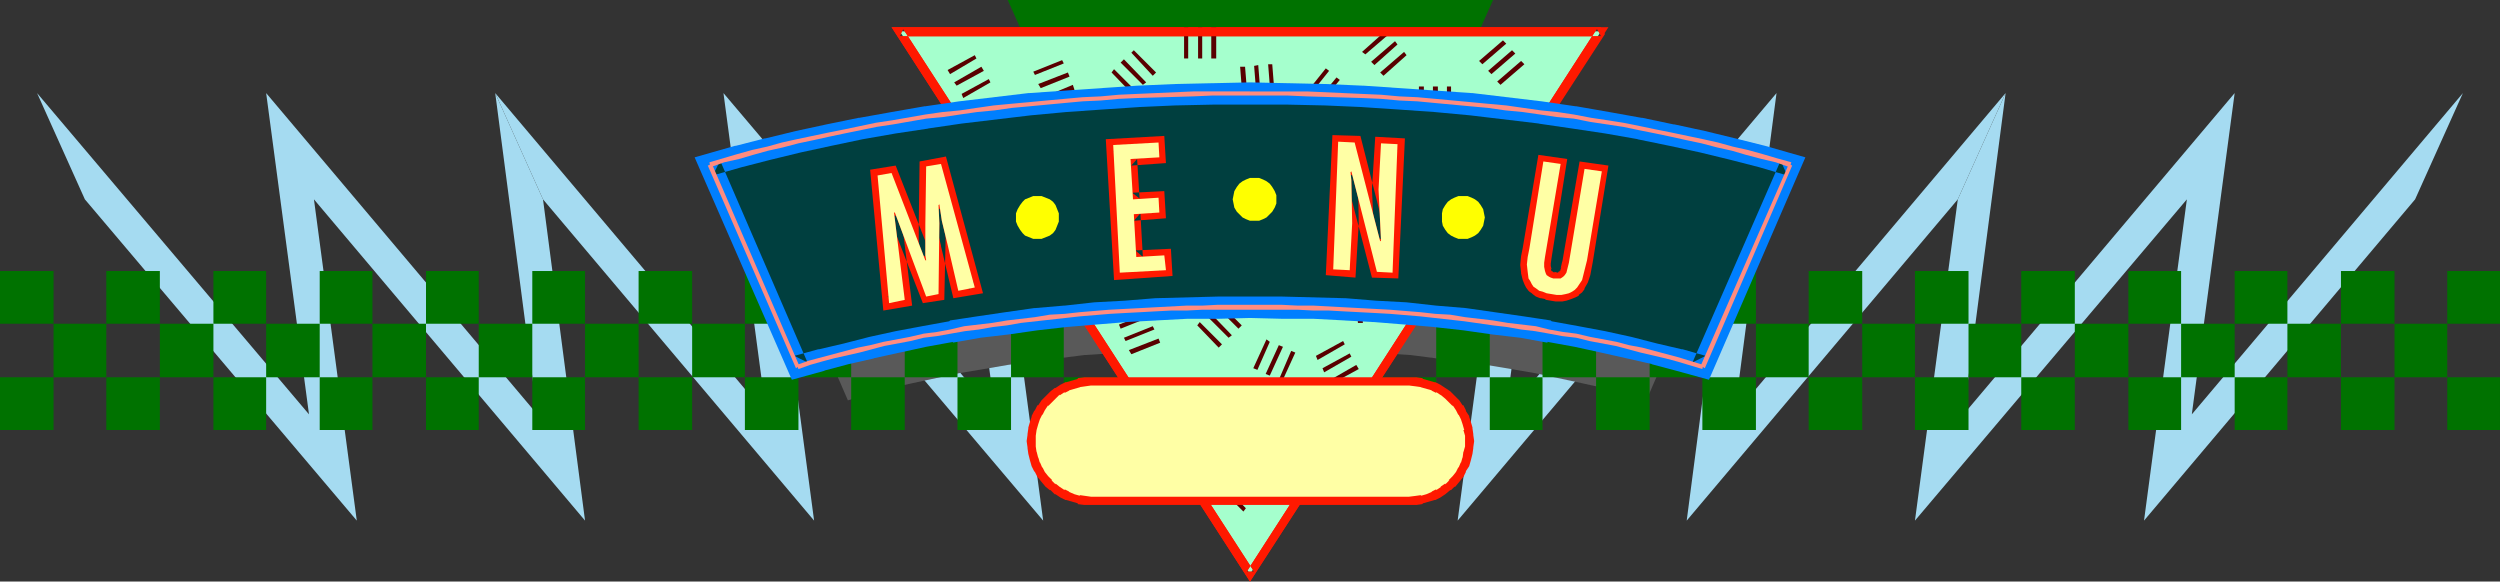 <?xml version="1.0" encoding="UTF-8" standalone="no"?>
<svg
   version="1.0"
   width="129.724mm"
   height="30.177mm"
   id="svg196"
   sodipodi:docname="Menu Title 2.wmf"
   xmlns:inkscape="http://www.inkscape.org/namespaces/inkscape"
   xmlns:sodipodi="http://sodipodi.sourceforge.net/DTD/sodipodi-0.dtd"
   xmlns="http://www.w3.org/2000/svg"
   xmlns:svg="http://www.w3.org/2000/svg">
  <rect width="100%" height="100%" fill="#333333" stroke="none"/>
  <sodipodi:namedview
     id="namedview196"
     pagecolor="#ffffff"
     bordercolor="#000000"
     borderopacity="0.25"
     inkscape:showpageshadow="2"
     inkscape:pageopacity="0.0"
     inkscape:pagecheckerboard="0"
     inkscape:deskcolor="#d1d1d1"
     inkscape:document-units="mm" />
  <defs
     id="defs1">
    <pattern
       id="WMFhbasepattern"
       patternUnits="userSpaceOnUse"
       width="6"
       height="6"
       x="0"
       y="0" />
  </defs>
  <path
     style="fill:#a5dbf1;fill-opacity:1;fill-rule:evenodd;stroke:none"
     d="m 186.809,18.255 8.403,63.006 -53.328,-63.006 8.403,63.006 -53.166,-63.006 9.373,20.84 53.166,63.006 -8.403,-63.006 53.328,63.006 -8.403,-63.006 z"
     id="path1" />
  <path
     style="fill:#a5dbf1;fill-opacity:1;fill-rule:evenodd;stroke:none"
     d="M 97.121,18.255 105.363,81.261 52.197,18.255 60.6,81.261 7.272,18.255 16.645,39.096 69.973,102.101 61.57,39.096 114.736,102.101 106.494,39.096 Z"
     id="path2" />
  <path
     style="fill:#a5dbf1;fill-opacity:1;fill-rule:evenodd;stroke:none"
     d="m 303.646,18.255 -8.403,63.006 53.166,-63.006 -8.242,63.006 53.166,-63.006 -9.373,20.84 -53.166,63.006 8.242,-63.006 -53.166,63.006 8.403,-63.006 z"
     id="path3" />
  <path
     style="fill:#a5dbf1;fill-opacity:1;fill-rule:evenodd;stroke:none"
     d="m 393.334,18.255 -8.242,63.006 53.166,-63.006 -8.403,63.006 53.166,-63.006 -9.373,20.84 -53.166,63.006 8.403,-63.006 -53.328,63.006 8.403,-63.006 z"
     id="path4" />
  <path
     style="fill:#595959;fill-opacity:1;fill-rule:evenodd;stroke:none"
     d="m 151.096,43.458 5.01,-1.454 5.01,-1.292 5.171,-1.292 5.494,-1.131 5.333,-1.131 5.656,-0.969 5.818,-0.969 5.818,-0.808 5.979,-0.808 5.979,-0.646 6.302,-0.485 6.141,-0.485 6.302,-0.323 6.464,-0.323 6.464,-0.162 h 6.626 6.464 l 6.464,0.162 6.464,0.323 6.302,0.323 6.302,0.485 6.141,0.485 5.979,0.646 5.979,0.808 5.818,0.808 5.818,0.969 5.494,0.969 5.656,1.131 5.333,1.131 5.171,1.292 5.01,1.292 5.01,1.454 -15.19,35.057 -4.04,-1.292 -4.363,-1.131 -4.363,-0.969 -4.525,-0.969 -4.525,-0.969 -4.686,-0.808 -4.848,-0.808 -4.848,-0.646 -5.01,-0.646 -5.01,-0.646 -5.171,-0.323 -5.333,-0.485 -5.171,-0.323 -5.494,-0.162 -5.333,-0.162 h -5.494 -5.656 l -5.333,0.162 -5.333,0.162 -5.333,0.323 -5.333,0.485 -5.01,0.323 -5.171,0.646 -5.01,0.646 -4.848,0.646 -4.686,0.808 -4.848,0.808 -4.525,0.969 -4.525,0.969 -4.363,0.969 -4.202,1.131 -4.202,1.292 z"
     id="path5" />
  <path
     style="fill:#007200;fill-opacity:1;fill-rule:evenodd;stroke:none"
     d="M 10.504,63.49 V 53.151 H 0 v 10.339 z"
     id="path6" />
  <path
     style="fill:#007200;fill-opacity:1;fill-rule:evenodd;stroke:none"
     d="M 31.35,63.49 V 53.151 H 20.846 v 10.339 z"
     id="path7" />
  <path
     style="fill:#007200;fill-opacity:1;fill-rule:evenodd;stroke:none"
     d="M 20.846,73.991 V 63.49 H 10.504 v 10.501 z"
     id="path8" />
  <path
     style="fill:#007200;fill-opacity:1;fill-rule:evenodd;stroke:none"
     d="M 41.854,73.991 V 63.49 H 31.35 v 10.501 z"
     id="path9" />
  <path
     style="fill:#007200;fill-opacity:1;fill-rule:evenodd;stroke:none"
     d="M 31.35,84.331 V 73.991 H 20.846 v 10.339 z"
     id="path10" />
  <path
     style="fill:#007200;fill-opacity:1;fill-rule:evenodd;stroke:none"
     d="M 10.504,84.331 V 73.991 H 0 v 10.339 z"
     id="path11" />
  <path
     style="fill:#007200;fill-opacity:1;fill-rule:evenodd;stroke:none"
     d="M 52.197,63.49 V 53.151 H 41.854 v 10.339 z"
     id="path12" />
  <path
     style="fill:#007200;fill-opacity:1;fill-rule:evenodd;stroke:none"
     d="M 73.043,63.49 V 53.151 H 62.701 v 10.339 z"
     id="path13" />
  <path
     style="fill:#007200;fill-opacity:1;fill-rule:evenodd;stroke:none"
     d="M 62.701,73.991 V 63.49 H 52.197 v 10.501 z"
     id="path14" />
  <path
     style="fill:#007200;fill-opacity:1;fill-rule:evenodd;stroke:none"
     d="M 83.547,73.991 V 63.49 H 73.043 v 10.501 z"
     id="path15" />
  <path
     style="fill:#007200;fill-opacity:1;fill-rule:evenodd;stroke:none"
     d="M 73.043,84.331 V 73.991 H 62.701 v 10.339 z"
     id="path16" />
  <path
     style="fill:#007200;fill-opacity:1;fill-rule:evenodd;stroke:none"
     d="M 52.197,84.331 V 73.991 H 41.854 v 10.339 z"
     id="path17" />
  <path
     style="fill:#007200;fill-opacity:1;fill-rule:evenodd;stroke:none"
     d="M 93.889,63.49 V 53.151 H 83.547 v 10.339 z"
     id="path18" />
  <path
     style="fill:#007200;fill-opacity:1;fill-rule:evenodd;stroke:none"
     d="M 114.736,63.49 V 53.151 h -10.342 v 10.339 z"
     id="path19" />
  <path
     style="fill:#007200;fill-opacity:1;fill-rule:evenodd;stroke:none"
     d="M 104.393,73.991 V 63.49 H 93.889 v 10.501 z"
     id="path20" />
  <path
     style="fill:#007200;fill-opacity:1;fill-rule:evenodd;stroke:none"
     d="M 125.24,73.991 V 63.49 h -10.504 v 10.501 z"
     id="path21" />
  <path
     style="fill:#007200;fill-opacity:1;fill-rule:evenodd;stroke:none"
     d="M 114.736,84.331 V 73.991 h -10.342 v 10.339 z"
     id="path22" />
  <path
     style="fill:#007200;fill-opacity:1;fill-rule:evenodd;stroke:none"
     d="M 93.889,84.331 V 73.991 H 83.547 v 10.339 z"
     id="path23" />
  <path
     style="fill:#007200;fill-opacity:1;fill-rule:evenodd;stroke:none"
     d="M 135.744,63.49 V 53.151 h -10.504 v 10.339 z"
     id="path24" />
  <path
     style="fill:#007200;fill-opacity:1;fill-rule:evenodd;stroke:none"
     d="M 156.59,63.49 V 53.151 h -10.504 v 10.339 z"
     id="path25" />
  <path
     style="fill:#007200;fill-opacity:1;fill-rule:evenodd;stroke:none"
     d="M 146.086,73.991 V 63.49 h -10.342 v 10.501 z"
     id="path26" />
  <path
     style="fill:#007200;fill-opacity:1;fill-rule:evenodd;stroke:none"
     d="M 166.933,73.991 V 63.49 h -10.342 v 10.501 z"
     id="path27" />
  <path
     style="fill:#007200;fill-opacity:1;fill-rule:evenodd;stroke:none"
     d="M 156.59,84.331 V 73.991 h -10.504 v 10.339 z"
     id="path28" />
  <path
     style="fill:#007200;fill-opacity:1;fill-rule:evenodd;stroke:none"
     d="M 135.744,84.331 V 73.991 h -10.504 v 10.339 z"
     id="path29" />
  <path
     style="fill:#007200;fill-opacity:1;fill-rule:evenodd;stroke:none"
     d="M 177.437,63.49 V 53.151 h -10.504 v 10.339 z"
     id="path30" />
  <path
     style="fill:#007200;fill-opacity:1;fill-rule:evenodd;stroke:none"
     d="M 198.283,63.49 V 53.151 h -10.504 v 10.339 z"
     id="path31" />
  <path
     style="fill:#007200;fill-opacity:1;fill-rule:evenodd;stroke:none"
     d="M 187.779,73.991 V 63.49 H 177.437 v 10.501 z"
     id="path32" />
  <path
     style="fill:#007200;fill-opacity:1;fill-rule:evenodd;stroke:none"
     d="M 208.625,73.991 V 63.49 h -10.342 v 10.501 z"
     id="path33" />
  <path
     style="fill:#007200;fill-opacity:1;fill-rule:evenodd;stroke:none"
     d="M 198.283,84.331 V 73.991 h -10.504 v 10.339 z"
     id="path34" />
  <path
     style="fill:#007200;fill-opacity:1;fill-rule:evenodd;stroke:none"
     d="M 177.437,84.331 V 73.991 h -10.504 v 10.339 z"
     id="path35" />
  <path
     style="fill:#007200;fill-opacity:1;fill-rule:evenodd;stroke:none"
     d="M 219.129,63.49 V 53.151 h -10.504 v 10.339 z"
     id="path36" />
  <path
     style="fill:#007200;fill-opacity:1;fill-rule:evenodd;stroke:none"
     d="M 239.976,63.49 V 53.151 h -10.342 v 10.339 z"
     id="path37" />
  <path
     style="fill:#007200;fill-opacity:1;fill-rule:evenodd;stroke:none"
     d="M 229.633,73.991 V 63.49 h -10.504 v 10.501 z"
     id="path38" />
  <path
     style="fill:#007200;fill-opacity:1;fill-rule:evenodd;stroke:none"
     d="M 250.48,73.991 V 63.49 h -10.504 v 10.501 z"
     id="path39" />
  <path
     style="fill:#007200;fill-opacity:1;fill-rule:evenodd;stroke:none"
     d="M 239.976,84.331 V 73.991 h -10.342 v 10.339 z"
     id="path40" />
  <path
     style="fill:#007200;fill-opacity:1;fill-rule:evenodd;stroke:none"
     d="M 219.129,84.331 V 73.991 h -10.504 v 10.339 z"
     id="path41" />
  <path
     style="fill:#007200;fill-opacity:1;fill-rule:evenodd;stroke:none"
     d="M 260.822,63.49 V 53.151 h -10.342 v 10.339 z"
     id="path42" />
  <path
     style="fill:#007200;fill-opacity:1;fill-rule:evenodd;stroke:none"
     d="M 281.668,63.49 V 53.151 h -10.342 v 10.339 z"
     id="path43" />
  <path
     style="fill:#007200;fill-opacity:1;fill-rule:evenodd;stroke:none"
     d="M 271.326,73.991 V 63.49 h -10.504 v 10.501 z"
     id="path44" />
  <path
     style="fill:#007200;fill-opacity:1;fill-rule:evenodd;stroke:none"
     d="M 292.172,73.991 V 63.49 h -10.504 v 10.501 z"
     id="path45" />
  <path
     style="fill:#007200;fill-opacity:1;fill-rule:evenodd;stroke:none"
     d="M 281.668,84.331 V 73.991 h -10.342 v 10.339 z"
     id="path46" />
  <path
     style="fill:#007200;fill-opacity:1;fill-rule:evenodd;stroke:none"
     d="M 260.822,84.331 V 73.991 h -10.342 v 10.339 z"
     id="path47" />
  <path
     style="fill:#007200;fill-opacity:1;fill-rule:evenodd;stroke:none"
     d="M 302.515,63.49 V 53.151 h -10.342 v 10.339 z"
     id="path48" />
  <path
     style="fill:#007200;fill-opacity:1;fill-rule:evenodd;stroke:none"
     d="M 323.523,63.49 V 53.151 h -10.504 v 10.339 z"
     id="path49" />
  <path
     style="fill:#007200;fill-opacity:1;fill-rule:evenodd;stroke:none"
     d="M 313.019,73.991 V 63.49 h -10.504 v 10.501 z"
     id="path50" />
  <path
     style="fill:#007200;fill-opacity:1;fill-rule:evenodd;stroke:none"
     d="M 333.865,73.991 V 63.49 h -10.342 v 10.501 z"
     id="path51" />
  <path
     style="fill:#007200;fill-opacity:1;fill-rule:evenodd;stroke:none"
     d="M 323.523,84.331 V 73.991 h -10.504 v 10.339 z"
     id="path52" />
  <path
     style="fill:#007200;fill-opacity:1;fill-rule:evenodd;stroke:none"
     d="M 302.515,84.331 V 73.991 h -10.342 v 10.339 z"
     id="path53" />
  <path
     style="fill:#007200;fill-opacity:1;fill-rule:evenodd;stroke:none"
     d="M 344.369,63.49 V 53.151 h -10.504 v 10.339 z"
     id="path54" />
  <path
     style="fill:#007200;fill-opacity:1;fill-rule:evenodd;stroke:none"
     d="M 365.216,63.49 V 53.151 H 354.712 v 10.339 z"
     id="path55" />
  <path
     style="fill:#007200;fill-opacity:1;fill-rule:evenodd;stroke:none"
     d="M 354.712,73.991 V 63.49 h -10.342 v 10.501 z"
     id="path56" />
  <path
     style="fill:#007200;fill-opacity:1;fill-rule:evenodd;stroke:none"
     d="M 375.558,73.991 V 63.49 h -10.342 v 10.501 z"
     id="path57" />
  <path
     style="fill:#007200;fill-opacity:1;fill-rule:evenodd;stroke:none"
     d="M 365.216,84.331 V 73.991 H 354.712 v 10.339 z"
     id="path58" />
  <path
     style="fill:#007200;fill-opacity:1;fill-rule:evenodd;stroke:none"
     d="M 344.369,84.331 V 73.991 h -10.504 v 10.339 z"
     id="path59" />
  <path
     style="fill:#007200;fill-opacity:1;fill-rule:evenodd;stroke:none"
     d="M 386.062,63.49 V 53.151 h -10.504 v 10.339 z"
     id="path60" />
  <path
     style="fill:#007200;fill-opacity:1;fill-rule:evenodd;stroke:none"
     d="M 406.908,63.49 V 53.151 h -10.504 v 10.339 z"
     id="path61" />
  <path
     style="fill:#007200;fill-opacity:1;fill-rule:evenodd;stroke:none"
     d="M 396.404,73.991 V 63.49 h -10.342 v 10.501 z"
     id="path62" />
  <path
     style="fill:#007200;fill-opacity:1;fill-rule:evenodd;stroke:none"
     d="M 417.412,73.991 V 63.49 h -10.504 v 10.501 z"
     id="path63" />
  <path
     style="fill:#007200;fill-opacity:1;fill-rule:evenodd;stroke:none"
     d="M 406.908,84.331 V 73.991 h -10.504 v 10.339 z"
     id="path64" />
  <path
     style="fill:#007200;fill-opacity:1;fill-rule:evenodd;stroke:none"
     d="M 386.062,84.331 V 73.991 h -10.504 v 10.339 z"
     id="path65" />
  <path
     style="fill:#007200;fill-opacity:1;fill-rule:evenodd;stroke:none"
     d="M 427.755,63.49 V 53.151 h -10.342 v 10.339 z"
     id="path66" />
  <path
     style="fill:#007200;fill-opacity:1;fill-rule:evenodd;stroke:none"
     d="M 448.601,63.49 V 53.151 H 438.259 v 10.339 z"
     id="path67" />
  <path
     style="fill:#007200;fill-opacity:1;fill-rule:evenodd;stroke:none"
     d="M 438.259,73.991 V 63.49 h -10.504 v 10.501 z"
     id="path68" />
  <path
     style="fill:#007200;fill-opacity:1;fill-rule:evenodd;stroke:none"
     d="M 459.105,73.991 V 63.49 h -10.504 v 10.501 z"
     id="path69" />
  <path
     style="fill:#007200;fill-opacity:1;fill-rule:evenodd;stroke:none"
     d="M 448.601,84.331 V 73.991 H 438.259 v 10.339 z"
     id="path70" />
  <path
     style="fill:#007200;fill-opacity:1;fill-rule:evenodd;stroke:none"
     d="M 427.755,84.331 V 73.991 h -10.342 v 10.339 z"
     id="path71" />
  <path
     style="fill:#007200;fill-opacity:1;fill-rule:evenodd;stroke:none"
     d="M 469.609,63.49 V 53.151 h -10.504 v 10.339 z"
     id="path72" />
  <path
     style="fill:#007200;fill-opacity:1;fill-rule:evenodd;stroke:none"
     d="M 490.294,63.49 V 53.151 h -10.342 v 10.339 z"
     id="path73" />
  <path
     style="fill:#007200;fill-opacity:1;fill-rule:evenodd;stroke:none"
     d="M 479.951,73.991 V 63.49 h -10.342 v 10.501 z"
     id="path74" />
  <path
     style="fill:#007200;fill-opacity:1;fill-rule:evenodd;stroke:none"
     d="M 490.294,84.331 V 73.991 h -10.342 v 10.339 z"
     id="path75" />
  <path
     style="fill:#007200;fill-opacity:1;fill-rule:evenodd;stroke:none"
     d="M 469.609,84.331 V 73.991 h -10.504 v 10.339 z"
     id="path76" />
  <path
     style="fill:#595959;fill-opacity:1;fill-rule:evenodd;stroke:none"
     d="m 244.662,31.18 h -6.626 l -6.464,0.162 -6.302,0.323 -6.302,0.323 -6.302,0.485 -6.141,0.485 -5.979,0.646 -5.818,0.808 v 0 l 22.462,34.895 6.787,-0.485 6.787,-0.323 6.787,-0.323 h 7.11 7.272 l 7.11,0.323 7.11,0.323 6.949,0.485 22.624,-34.734 -6.141,-0.808 -6.141,-0.646 -6.302,-0.646 -6.302,-0.485 -6.464,-0.323 -6.464,-0.323 -6.626,-0.162 z"
     id="path77" />
  <path
     style="fill:#007200;fill-opacity:1;fill-rule:evenodd;stroke:none"
     d="M 292.819,0 245.147,106.302 197.637,0 Z"
     id="path78" />
  <path
     style="fill:#a5ffcd;fill-opacity:1;fill-rule:evenodd;stroke:none"
     d="M 313.988,6.139 245.147,112.602 176.467,6.139 Z"
     id="path79" />
  <path
     style="fill:#ff1900;fill-opacity:1;fill-rule:evenodd;stroke:none"
     d="m 313.988,7.108 -0.808,-1.454 -68.68,106.463 h 1.454 L 177.113,5.654 176.467,7.108 H 313.988 L 315.443,5.331 H 174.851 L 245.147,114.056 315.443,5.331 Z"
     id="path80" />
  <path
     style="fill:#590000;fill-opacity:1;fill-rule:evenodd;stroke:none"
     d="m 278.275,16.963 v 5.977 h 0.97 v -5.977 z"
     id="path81" />
  <path
     style="fill:#590000;fill-opacity:1;fill-rule:evenodd;stroke:none"
     d="m 281.022,16.963 v 5.977 h 0.97 v -5.977 z"
     id="path82" />
  <path
     style="fill:#590000;fill-opacity:1;fill-rule:evenodd;stroke:none"
     d="m 283.769,16.963 v 5.977 h 0.808 v -5.977 z"
     id="path83" />
  <path
     style="fill:#590000;fill-opacity:1;fill-rule:evenodd;stroke:none"
     d="m 282.315,50.081 3.232,-5.17 -0.808,-0.485 -3.232,5.17 z"
     id="path84" />
  <path
     style="fill:#590000;fill-opacity:1;fill-rule:evenodd;stroke:none"
     d="m 280.052,48.627 3.232,-5.17 -0.808,-0.485 -3.232,5.17 z"
     id="path85" />
  <path
     style="fill:#590000;fill-opacity:1;fill-rule:evenodd;stroke:none"
     d="m 277.628,47.335 3.394,-5.331 -0.808,-0.485 -3.232,5.331 z"
     id="path86" />
  <path
     style="fill:#590000;fill-opacity:1;fill-rule:evenodd;stroke:none"
     d="m 271.488,36.672 5.818,-2.262 -0.485,-0.969 -5.656,2.262 z"
     id="path87" />
  <path
     style="fill:#590000;fill-opacity:1;fill-rule:evenodd;stroke:none"
     d="m 270.518,34.088 5.656,-2.262 -0.323,-0.808 -5.656,2.262 z"
     id="path88" />
  <path
     style="fill:#590000;fill-opacity:1;fill-rule:evenodd;stroke:none"
     d="m 269.548,31.664 5.656,-2.262 -0.323,-0.969 -5.656,2.262 z"
     id="path89" />
  <path
     style="fill:#590000;fill-opacity:1;fill-rule:evenodd;stroke:none"
     d="m 284.416,30.857 4.363,4.523 0.485,-0.646 -4.202,-4.362 z"
     id="path90" />
  <path
     style="fill:#590000;fill-opacity:1;fill-rule:evenodd;stroke:none"
     d="m 286.355,29.08 4.202,4.362 0.646,-0.646 -4.202,-4.362 z"
     id="path91" />
  <path
     style="fill:#590000;fill-opacity:1;fill-rule:evenodd;stroke:none"
     d="m 288.294,27.141 4.363,4.523 0.485,-0.646 -4.202,-4.362 z"
     id="path92" />
  <path
     style="fill:#590000;fill-opacity:1;fill-rule:evenodd;stroke:none"
     d="m 263.084,43.619 -0.485,6.139 0.808,0.162 0.485,-6.139 z"
     id="path93" />
  <path
     style="fill:#590000;fill-opacity:1;fill-rule:evenodd;stroke:none"
     d="m 265.832,43.942 -0.485,5.977 0.808,0.162 0.485,-5.977 z"
     id="path94" />
  <path
     style="fill:#590000;fill-opacity:1;fill-rule:evenodd;stroke:none"
     d="m 268.579,44.104 -0.646,6.139 0.97,0.162 0.485,-6.139 z"
     id="path95" />
  <path
     style="fill:#590000;fill-opacity:1;fill-rule:evenodd;stroke:none"
     d="m 294.758,7.916 -4.686,4.039 0.646,0.646 4.686,-4.039 z"
     id="path96" />
  <path
     style="fill:#590000;fill-opacity:1;fill-rule:evenodd;stroke:none"
     d="m 296.536,9.855 -4.686,4.039 0.646,0.646 4.686,-4.039 z"
     id="path97" />
  <path
     style="fill:#590000;fill-opacity:1;fill-rule:evenodd;stroke:none"
     d="m 298.313,11.955 -4.686,4.039 0.646,0.646 4.686,-4.039 z"
     id="path98" />
  <path
     style="fill:#590000;fill-opacity:1;fill-rule:evenodd;stroke:none"
     d="m 260.014,13.409 -3.878,4.847 0.646,0.485 3.878,-4.847 z"
     id="path99" />
  <path
     style="fill:#590000;fill-opacity:1;fill-rule:evenodd;stroke:none"
     d="m 262.115,15.186 -3.878,4.685 0.646,0.485 3.878,-4.685 z"
     id="path100" />
  <path
     style="fill:#590000;fill-opacity:1;fill-rule:evenodd;stroke:none"
     d="m 264.216,16.801 -3.878,4.685 0.646,0.485 3.878,-4.685 z"
     id="path101" />
  <path
     style="fill:#590000;fill-opacity:1;fill-rule:evenodd;stroke:none"
     d="m 257.752,27.626 -5.333,2.908 0.323,0.808 5.333,-3.07 z"
     id="path102" />
  <path
     style="fill:#590000;fill-opacity:1;fill-rule:evenodd;stroke:none"
     d="m 259.045,29.887 -5.333,3.07 0.323,0.646 5.333,-2.908 z"
     id="path103" />
  <path
     style="fill:#590000;fill-opacity:1;fill-rule:evenodd;stroke:none"
     d="m 260.337,32.311 -5.333,2.908 0.485,0.808 5.171,-3.07 z"
     id="path104" />
  <path
     style="fill:#590000;fill-opacity:1;fill-rule:evenodd;stroke:none"
     d="m 249.025,53.151 3.232,5.17 0.808,-0.485 -3.394,-5.17 z"
     id="path105" />
  <path
     style="fill:#590000;fill-opacity:1;fill-rule:evenodd;stroke:none"
     d="m 251.288,51.697 3.232,5.17 0.808,-0.485 -3.232,-5.17 z"
     id="path106" />
  <path
     style="fill:#590000;fill-opacity:1;fill-rule:evenodd;stroke:none"
     d="m 253.55,50.243 3.232,5.17 0.808,-0.485 -3.232,-5.17 z"
     id="path107" />
  <path
     style="fill:#590000;fill-opacity:1;fill-rule:evenodd;stroke:none"
     d="m 243.208,13.086 0.485,6.139 0.97,-0.162 -0.485,-5.977 z"
     id="path108" />
  <path
     style="fill:#590000;fill-opacity:1;fill-rule:evenodd;stroke:none"
     d="m 245.955,12.924 0.485,6.139 0.808,-0.162 -0.485,-6.139 z"
     id="path109" />
  <path
     style="fill:#590000;fill-opacity:1;fill-rule:evenodd;stroke:none"
     d="m 248.702,12.601 0.485,6.139 h 0.808 l -0.485,-6.139 z"
     id="path110" />
  <path
     style="fill:#590000;fill-opacity:1;fill-rule:evenodd;stroke:none"
     d="m 239.491,95.962 4.363,4.362 0.485,-0.646 -4.202,-4.362 z"
     id="path111" />
  <path
     style="fill:#590000;fill-opacity:1;fill-rule:evenodd;stroke:none"
     d="m 241.43,94.024 4.202,4.362 0.646,-0.485 -4.202,-4.523 z"
     id="path112" />
  <path
     style="fill:#590000;fill-opacity:1;fill-rule:evenodd;stroke:none"
     d="m 243.369,92.085 4.363,4.523 0.485,-0.646 -4.202,-4.362 z"
     id="path113" />
  <path
     style="fill:#590000;fill-opacity:1;fill-rule:evenodd;stroke:none"
     d="m 271.649,6.139 -4.525,4.039 0.646,0.485 4.525,-3.877 z"
     id="path114" />
  <path
     style="fill:#590000;fill-opacity:1;fill-rule:evenodd;stroke:none"
     d="m 273.588,8.078 -4.686,4.039 0.646,0.646 4.525,-4.039 z"
     id="path115" />
  <path
     style="fill:#590000;fill-opacity:1;fill-rule:evenodd;stroke:none"
     d="m 275.366,10.178 -4.686,4.039 0.646,0.646 4.525,-4.039 z"
     id="path116" />
  <path
     style="fill:#590000;fill-opacity:1;fill-rule:evenodd;stroke:none"
     d="m 263.408,66.883 -5.333,2.908 0.323,0.808 5.333,-3.07 z"
     id="path117" />
  <path
     style="fill:#590000;fill-opacity:1;fill-rule:evenodd;stroke:none"
     d="m 264.7,69.306 -5.333,2.908 0.323,0.808 5.333,-3.07 z"
     id="path118" />
  <path
     style="fill:#590000;fill-opacity:1;fill-rule:evenodd;stroke:none"
     d="m 265.993,71.568 -5.333,3.07 0.485,0.646 5.333,-2.908 z"
     id="path119" />
  <path
     style="fill:#590000;fill-opacity:1;fill-rule:evenodd;stroke:none"
     d="m 265.832,57.351 0.485,5.977 h 0.97 l -0.485,-6.139 z"
     id="path120" />
  <path
     style="fill:#590000;fill-opacity:1;fill-rule:evenodd;stroke:none"
     d="m 268.579,57.028 0.485,6.139 0.808,-0.162 -0.485,-5.977 z"
     id="path121" />
  <path
     style="fill:#590000;fill-opacity:1;fill-rule:evenodd;stroke:none"
     d="m 271.326,56.867 0.485,5.977 h 0.808 l -0.485,-6.139 z"
     id="path122" />
  <path
     style="fill:#590000;fill-opacity:1;fill-rule:evenodd;stroke:none"
     d="m 228.664,49.758 v 6.139 h 0.808 v -6.139 z"
     id="path123" />
  <path
     style="fill:#590000;fill-opacity:1;fill-rule:evenodd;stroke:none"
     d="m 231.249,49.758 v 6.139 h 0.97 v -6.139 z"
     id="path124" />
  <path
     style="fill:#590000;fill-opacity:1;fill-rule:evenodd;stroke:none"
     d="m 233.997,49.758 v 6.139 h 0.808 v -6.139 z"
     id="path125" />
  <path
     style="fill:#590000;fill-opacity:1;fill-rule:evenodd;stroke:none"
     d="m 251.449,74.799 2.586,-5.654 -0.808,-0.323 -2.424,5.654 z"
     id="path126" />
  <path
     style="fill:#590000;fill-opacity:1;fill-rule:evenodd;stroke:none"
     d="m 249.025,73.668 2.586,-5.654 -0.808,-0.323 -2.586,5.654 z"
     id="path127" />
  <path
     style="fill:#590000;fill-opacity:1;fill-rule:evenodd;stroke:none"
     d="m 246.601,72.537 2.424,-5.493 -0.646,-0.485 -2.586,5.654 z"
     id="path128" />
  <path
     style="fill:#590000;fill-opacity:1;fill-rule:evenodd;stroke:none"
     d="m 235.774,86.108 3.07,-5.17 -0.646,-0.485 -3.232,5.17 z"
     id="path129" />
  <path
     style="fill:#590000;fill-opacity:1;fill-rule:evenodd;stroke:none"
     d="m 233.35,84.654 3.232,-5.17 -0.646,-0.485 -3.232,5.17 z"
     id="path130" />
  <path
     style="fill:#590000;fill-opacity:1;fill-rule:evenodd;stroke:none"
     d="m 231.088,83.2 3.232,-5.17 -0.646,-0.485 -3.394,5.17 z"
     id="path131" />
  <path
     style="fill:#590000;fill-opacity:1;fill-rule:evenodd;stroke:none"
     d="m 221.877,69.468 5.656,-2.262 -0.323,-0.808 -5.818,2.262 z"
     id="path132" />
  <path
     style="fill:#590000;fill-opacity:1;fill-rule:evenodd;stroke:none"
     d="m 220.745,66.883 5.656,-2.262 -0.323,-0.646 -5.656,2.262 z"
     id="path133" />
  <path
     style="fill:#590000;fill-opacity:1;fill-rule:evenodd;stroke:none"
     d="m 219.776,64.46 5.656,-2.262 -0.323,-0.808 -5.656,2.262 z"
     id="path134" />
  <path
     style="fill:#590000;fill-opacity:1;fill-rule:evenodd;stroke:none"
     d="m 234.805,63.813 4.202,4.362 0.646,-0.646 -4.363,-4.362 z"
     id="path135" />
  <path
     style="fill:#590000;fill-opacity:1;fill-rule:evenodd;stroke:none"
     d="m 236.582,61.875 4.363,4.362 0.646,-0.485 -4.363,-4.523 z"
     id="path136" />
  <path
     style="fill:#590000;fill-opacity:1;fill-rule:evenodd;stroke:none"
     d="m 238.521,60.098 4.363,4.362 0.646,-0.646 -4.363,-4.362 z"
     id="path137" />
  <path
     style="fill:#590000;fill-opacity:1;fill-rule:evenodd;stroke:none"
     d="m 244.985,40.711 -4.686,4.039 0.646,0.646 4.686,-4.039 z"
     id="path138" />
  <path
     style="fill:#590000;fill-opacity:1;fill-rule:evenodd;stroke:none"
     d="m 246.763,42.811 -4.686,4.039 0.646,0.485 4.686,-3.877 z"
     id="path139" />
  <path
     style="fill:#590000;fill-opacity:1;fill-rule:evenodd;stroke:none"
     d="m 248.541,44.75 -4.686,4.039 0.646,0.646 4.686,-4.039 z"
     id="path140" />
  <path
     style="fill:#590000;fill-opacity:1;fill-rule:evenodd;stroke:none"
     d="m 210.241,46.366 -3.878,4.685 0.646,0.485 3.878,-4.685 z"
     id="path141" />
  <path
     style="fill:#590000;fill-opacity:1;fill-rule:evenodd;stroke:none"
     d="m 212.342,47.981 -3.878,4.685 0.646,0.485 3.878,-4.685 z"
     id="path142" />
  <path
     style="fill:#590000;fill-opacity:1;fill-rule:evenodd;stroke:none"
     d="m 214.443,49.758 -3.878,4.685 0.646,0.485 3.878,-4.685 z"
     id="path143" />
  <path
     style="fill:#590000;fill-opacity:1;fill-rule:evenodd;stroke:none"
     d="m 253.712,79.807 -6.141,0.485 V 81.1 l 6.141,-0.323 z"
     id="path144" />
  <path
     style="fill:#590000;fill-opacity:1;fill-rule:evenodd;stroke:none"
     d="m 253.873,82.553 -6.141,0.485 0.162,0.808 5.979,-0.485 z"
     id="path145" />
  <path
     style="fill:#590000;fill-opacity:1;fill-rule:evenodd;stroke:none"
     d="m 254.035,85.3 -5.979,0.323 v 0.969 l 5.979,-0.485 z"
     id="path146" />
  <path
     style="fill:#590000;fill-opacity:1;fill-rule:evenodd;stroke:none"
     d="m 232.219,5.331 v 6.139 h 0.808 V 5.331 Z"
     id="path147" />
  <path
     style="fill:#590000;fill-opacity:1;fill-rule:evenodd;stroke:none"
     d="m 234.966,5.331 v 6.139 h 0.808 V 5.331 Z"
     id="path148" />
  <path
     style="fill:#590000;fill-opacity:1;fill-rule:evenodd;stroke:none"
     d="m 237.552,5.331 v 6.139 h 0.97 V 5.331 Z"
     id="path149" />
  <path
     style="fill:#590000;fill-opacity:1;fill-rule:evenodd;stroke:none"
     d="m 234.805,25.202 2.424,-5.654 -0.646,-0.323 -2.586,5.654 z"
     id="path150" />
  <path
     style="fill:#590000;fill-opacity:1;fill-rule:evenodd;stroke:none"
     d="m 232.219,24.071 2.586,-5.654 -0.808,-0.323 -2.586,5.493 z"
     id="path151" />
  <path
     style="fill:#590000;fill-opacity:1;fill-rule:evenodd;stroke:none"
     d="m 229.795,22.94 2.424,-5.654 -0.646,-0.323 -2.586,5.493 z"
     id="path152" />
  <path
     style="fill:#590000;fill-opacity:1;fill-rule:evenodd;stroke:none"
     d="m 218.968,36.511 3.232,-5.17 -0.808,-0.485 -3.232,5.008 z"
     id="path153" />
  <path
     style="fill:#590000;fill-opacity:1;fill-rule:evenodd;stroke:none"
     d="m 216.544,35.057 3.232,-5.17 -0.646,-0.485 -3.232,5.17 z"
     id="path154" />
  <path
     style="fill:#590000;fill-opacity:1;fill-rule:evenodd;stroke:none"
     d="m 214.281,33.603 3.232,-5.17 -0.646,-0.485 -3.232,5.17 z"
     id="path155" />
  <path
     style="fill:#590000;fill-opacity:1;fill-rule:evenodd;stroke:none"
     d="m 205.07,19.871 5.656,-2.262 -0.323,-0.969 -5.818,2.423 z"
     id="path156" />
  <path
     style="fill:#590000;fill-opacity:1;fill-rule:evenodd;stroke:none"
     d="m 204.101,17.286 5.656,-2.262 -0.323,-0.808 -5.818,2.262 z"
     id="path157" />
  <path
     style="fill:#590000;fill-opacity:1;fill-rule:evenodd;stroke:none"
     d="m 202.969,14.701 5.656,-2.262 -0.323,-0.646 -5.656,2.262 z"
     id="path158" />
  <path
     style="fill:#590000;fill-opacity:1;fill-rule:evenodd;stroke:none"
     d="m 217.998,14.217 4.202,4.362 0.646,-0.646 -4.363,-4.362 z"
     id="path159" />
  <path
     style="fill:#590000;fill-opacity:1;fill-rule:evenodd;stroke:none"
     d="m 219.776,12.278 4.363,4.362 0.646,-0.485 -4.363,-4.523 z"
     id="path160" />
  <path
     style="fill:#590000;fill-opacity:1;fill-rule:evenodd;stroke:none"
     d="m 221.877,10.339 4.202,4.523 0.646,-0.646 -4.363,-4.362 z"
     id="path161" />
  <path
     style="fill:#590000;fill-opacity:1;fill-rule:evenodd;stroke:none"
     d="m 196.667,26.818 -0.646,6.139 0.97,0.162 0.485,-6.139 z"
     id="path162" />
  <path
     style="fill:#590000;fill-opacity:1;fill-rule:evenodd;stroke:none"
     d="m 199.253,27.141 -0.485,5.977 0.97,0.162 0.485,-5.977 z"
     id="path163" />
  <path
     style="fill:#590000;fill-opacity:1;fill-rule:evenodd;stroke:none"
     d="m 202,27.302 -0.485,6.139 h 0.808 l 0.485,-6.139 z"
     id="path164" />
  <path
     style="fill:#590000;fill-opacity:1;fill-rule:evenodd;stroke:none"
     d="m 236.744,30.21 -5.979,0.485 0.162,0.808 5.979,-0.485 z"
     id="path165" />
  <path
     style="fill:#590000;fill-opacity:1;fill-rule:evenodd;stroke:none"
     d="m 237.067,32.957 -6.141,0.485 0.162,0.808 5.979,-0.485 z"
     id="path166" />
  <path
     style="fill:#590000;fill-opacity:1;fill-rule:evenodd;stroke:none"
     d="m 237.229,35.542 -5.979,0.485 v 0.969 l 6.141,-0.485 z"
     id="path167" />
  <path
     style="fill:#590000;fill-opacity:1;fill-rule:evenodd;stroke:none"
     d="m 191.173,10.824 -5.333,2.908 0.485,0.808 5.171,-3.07 z"
     id="path168" />
  <path
     style="fill:#590000;fill-opacity:1;fill-rule:evenodd;stroke:none"
     d="m 192.465,13.086 -5.333,3.07 0.485,0.646 5.333,-2.908 z"
     id="path169" />
  <path
     style="fill:#590000;fill-opacity:1;fill-rule:evenodd;stroke:none"
     d="m 193.92,15.509 -5.333,2.908 0.323,0.808 5.333,-3.07 z"
     id="path170" />
  <path
     style="fill:#ff1900;fill-opacity:1;fill-rule:evenodd;stroke:none"
     d="M 313.18,5.654 244.501,112.118 h 1.454 L 177.113,5.654 176.467,7.108 H 313.988 V 5.331 H 174.851 L 245.147,114.056 314.796,6.624 Z"
     id="path171" />
  <path
     style="fill:#003f3f;fill-opacity:1;fill-rule:evenodd;stroke:none"
     d="m 139.299,32.311 5.494,-1.616 5.818,-1.454 5.979,-1.454 5.979,-1.292 6.302,-1.292 6.302,-1.131 6.464,-0.969 6.626,-1.131 6.787,-0.646 6.949,-0.808 6.949,-0.646 6.949,-0.485 7.272,-0.485 7.272,-0.323 7.434,-0.162 h 7.272 7.434 l 7.434,0.162 7.272,0.323 7.11,0.485 7.11,0.485 6.949,0.646 6.949,0.808 6.626,0.646 6.626,1.131 6.626,0.969 6.302,1.131 6.302,1.292 5.979,1.292 5.979,1.454 5.818,1.454 5.494,1.616 -17.13,39.58 -4.686,-1.292 -4.848,-1.292 -5.01,-1.131 -5.01,-1.131 -5.333,-0.969 -5.333,-0.969 -5.333,-0.969 -5.656,-0.808 -5.494,-0.646 -5.818,-0.646 -5.818,-0.485 -5.979,-0.485 -5.979,-0.323 -6.141,-0.323 -6.141,-0.162 h -6.302 -6.141 l -6.141,0.162 -6.141,0.323 -5.979,0.323 -5.979,0.485 -5.818,0.485 -5.818,0.646 -5.656,0.646 -5.494,0.808 -5.494,0.969 -5.333,0.969 -5.171,0.969 -5.01,1.131 -5.01,1.131 -4.848,1.292 -4.686,1.292 z"
     id="path172" />
  <path
     style="fill:#007fff;fill-opacity:1;fill-rule:evenodd;stroke:none"
     d="m 141.238,31.503 -1.454,2.908 5.656,-1.616 v 0 l 5.656,-1.454 v 0 l 5.979,-1.454 5.979,-1.292 v 0 l 6.141,-1.292 v 0 l 6.464,-1.131 v 0 l 6.464,-0.969 h -0.162 l 6.626,-0.969 v 0 l 6.787,-0.808 6.787,-0.808 v 0 l 6.949,-0.646 v 0 l 6.949,-0.485 7.272,-0.485 h -0.162 l 7.272,-0.323 7.434,-0.162 v 0 h 7.272 7.434 v 0 l 7.272,0.162 7.434,0.323 h -0.162 l 7.272,0.485 6.949,0.485 v 0 l 6.949,0.646 v 0 l 6.787,0.808 6.787,0.808 h -0.162 l 6.626,0.969 v 0 l 6.464,0.969 v 0 l 6.464,1.131 h -0.162 l 6.302,1.292 v 0 l 5.979,1.292 5.979,1.454 v 0 l 5.656,1.454 v 0 l 5.494,1.616 -1.293,-2.908 -17.291,39.58 2.586,-1.292 -4.525,-1.292 h -0.162 l -4.848,-1.131 v 0 l -5.01,-1.292 v 0 l -5.171,-1.131 -5.171,-0.969 v 0 l -5.333,-0.969 -0.162,-0.162 -5.333,-0.808 -5.656,-0.808 -5.656,-0.808 v 0 l -5.818,-0.485 v 0 l -5.818,-0.646 -5.979,-0.323 v 0 l -5.979,-0.485 h -0.162 l -6.141,-0.162 -6.141,-0.162 v 0 h -6.302 -6.141 -0.162 l -6.141,0.162 -6.141,0.162 v 0 l -5.979,0.485 v 0 l -5.979,0.323 -5.818,0.646 h -0.162 l -5.656,0.485 h -0.162 l -5.656,0.808 -5.494,0.808 -5.333,0.808 -0.162,0.162 -5.333,0.969 v 0 l -5.171,0.969 -5.171,1.131 v 0 l -5.01,1.292 v 0 l -4.848,1.131 h -0.162 l -4.686,1.292 2.586,1.292 -17.13,-39.58 -5.01,-0.646 19.069,43.619 6.464,-1.777 h -0.162 l 4.848,-1.292 v 0 l 5.01,-1.131 h -0.162 l 5.171,-1.131 5.171,-1.131 v 0 l 5.333,-0.969 -0.162,0.162 5.494,-0.969 5.494,-0.646 5.656,-0.808 v 0 l 5.656,-0.646 v 0 l 5.818,-0.485 5.979,-0.485 h -0.162 l 6.141,-0.323 h -0.162 l 6.141,-0.323 h 6.141 v 0 l 6.141,-0.162 6.302,0.162 v 0 h 6.141 l 6.141,0.323 h -0.162 l 5.979,0.323 v 0 l 5.979,0.485 5.818,0.485 h -0.162 l 5.818,0.646 v 0 l 5.656,0.808 5.494,0.646 5.333,0.969 v -0.162 l 5.333,0.969 v 0 l 5.171,1.131 5.01,1.131 v 0 l 5.01,1.131 h -0.162 l 4.848,1.292 v 0 l 6.464,1.777 18.907,-43.619 -7.918,-2.262 v 0 l -5.818,-1.454 v 0 l -5.979,-1.454 -5.979,-1.292 h -0.162 l -6.141,-1.292 h -0.162 l -6.302,-1.131 v 0 l -6.464,-1.131 h -0.162 l -6.626,-0.969 v 0 l -6.787,-0.808 -6.787,-0.808 h -0.162 l -6.949,-0.485 v 0 l -7.11,-0.485 -7.11,-0.485 h -0.162 l -7.272,-0.323 -7.272,-0.162 h -0.162 l -7.434,-0.162 -7.272,0.162 h -0.162 l -7.272,0.162 -7.434,0.323 v 0 l -7.11,0.485 -7.11,0.485 v 0 l -6.949,0.485 h -0.162 l -6.787,0.808 -6.787,0.808 v 0 l -6.626,0.969 h -0.162 l -6.464,1.131 v 0 l -6.302,1.131 h -0.162 l -6.302,1.292 v 0 l -5.979,1.292 -5.979,1.454 h -0.162 l -5.656,1.454 h -0.162 l -7.918,2.262 z"
     id="path173" />
  <path
     style="fill:#ff8c7f;fill-opacity:1;fill-rule:evenodd;stroke:none"
     d="m 139.299,32.795 2.747,-0.969 2.909,-0.646 2.747,-0.808 2.909,-0.808 2.909,-0.646 3.07,-0.808 3.07,-0.646 2.909,-0.646 3.07,-0.646 6.302,-1.292 3.232,-0.485 6.464,-1.131 3.394,-0.323 3.232,-0.485 3.394,-0.485 3.394,-0.323 3.394,-0.485 3.555,-0.323 3.394,-0.323 6.949,-0.646 3.555,-0.162 3.555,-0.323 3.555,-0.162 10.989,-0.323 3.717,-0.162 h 7.434 v -0.808 h -7.434 -3.717 l -10.989,0.485 -3.555,0.162 -3.555,0.323 -3.555,0.162 -3.555,0.323 -3.555,0.323 -3.394,0.323 -3.555,0.323 -3.394,0.323 -3.394,0.485 -3.232,0.485 -3.394,0.323 -3.394,0.485 -6.464,1.131 -3.232,0.485 -6.141,1.292 -3.232,0.646 -3.07,0.646 -3.07,0.646 -2.909,0.646 -2.909,0.808 -2.909,0.646 -2.909,0.808 -2.747,0.808 -2.747,0.808 z"
     id="path174" />
  <path
     style="fill:#ff8c7f;fill-opacity:1;fill-rule:evenodd;stroke:none"
     d="m 245.147,18.74 h 7.434 l 3.717,0.162 10.827,0.323 3.717,0.162 3.555,0.323 3.555,0.162 3.394,0.323 6.949,0.646 3.555,0.323 3.394,0.485 3.394,0.323 3.394,0.485 3.232,0.485 3.394,0.323 3.232,0.646 3.232,0.485 3.232,0.485 3.07,0.646 3.232,0.646 3.07,0.646 2.909,0.646 3.07,0.646 3.07,0.808 2.909,0.646 2.747,0.808 3.07,0.808 2.747,0.646 2.747,0.969 0.323,-0.969 -2.909,-0.808 -2.747,-0.808 -2.909,-0.808 -2.909,-0.646 -2.909,-0.808 -2.909,-0.646 -3.07,-0.646 -3.07,-0.646 -3.232,-0.646 -3.07,-0.646 -3.232,-0.646 -3.07,-0.485 -3.232,-0.485 -3.394,-0.646 -3.232,-0.485 -3.232,-0.323 -3.394,-0.485 -3.394,-0.485 -3.555,-0.323 -3.394,-0.323 -6.949,-0.646 -3.555,-0.323 -3.555,-0.162 -3.555,-0.323 -3.717,-0.162 -10.827,-0.485 h -3.717 -7.434 z"
     id="path175" />
  <path
     style="fill:#ff8c7f;fill-opacity:1;fill-rule:evenodd;stroke:none"
     d="m 350.833,32.149 -17.291,39.58 0.808,0.485 17.13,-39.742 z"
     id="path176" />
  <path
     style="fill:#ff8c7f;fill-opacity:1;fill-rule:evenodd;stroke:none"
     d="m 334.027,71.568 -4.686,-1.454 -2.424,-0.646 -4.848,-1.292 -2.586,-0.485 -2.424,-0.646 -2.586,-0.485 -2.586,-0.485 -2.747,-0.646 -2.586,-0.323 -2.747,-0.485 -2.586,-0.646 -2.747,-0.323 -2.747,-0.323 -2.909,-0.485 -5.494,-0.646 -2.909,-0.485 -2.909,-0.162 -2.909,-0.323 -5.979,-0.485 -5.979,-0.323 -3.07,-0.162 -2.909,-0.162 -3.07,-0.162 h -3.07 l -3.232,-0.162 h -6.141 v 0.969 h 6.141 3.232 l 3.07,0.162 h 3.07 l 2.909,0.162 3.07,0.162 3.07,0.162 2.909,0.162 5.818,0.485 2.909,0.323 2.909,0.323 2.909,0.323 5.656,0.808 2.747,0.323 2.747,0.485 2.747,0.323 2.747,0.485 2.586,0.485 2.747,0.323 2.586,0.646 2.586,0.485 2.586,0.485 2.424,0.646 2.424,0.646 4.848,1.131 2.424,0.646 4.848,1.454 z"
     id="path177" />
  <path
     style="fill:#ff8c7f;fill-opacity:1;fill-rule:evenodd;stroke:none"
     d="m 245.147,59.775 h -6.302 l -3.07,0.162 h -3.07 l -3.07,0.162 -3.07,0.162 -2.909,0.162 -3.07,0.162 -3.07,0.162 -5.818,0.485 -2.909,0.323 -2.909,0.162 -2.909,0.485 -2.747,0.323 -2.747,0.323 -2.909,0.485 -2.747,0.323 -2.747,0.323 -2.747,0.646 -2.586,0.485 -2.586,0.323 -2.747,0.646 -2.586,0.485 -2.586,0.485 -2.586,0.646 -2.424,0.485 -4.848,1.292 -2.424,0.646 -2.424,0.646 -2.262,0.808 0.323,0.808 2.262,-0.808 2.262,-0.646 2.424,-0.646 5.01,-1.131 2.424,-0.646 2.424,-0.646 2.586,-0.485 2.586,-0.485 2.586,-0.646 2.586,-0.323 2.747,-0.485 2.747,-0.485 2.747,-0.323 2.747,-0.485 2.747,-0.323 2.747,-0.485 2.909,-0.323 2.909,-0.323 2.909,-0.323 2.909,-0.323 5.818,-0.485 2.909,-0.162 3.07,-0.162 2.909,-0.162 3.07,-0.162 h 3.07 l 3.07,-0.162 h 3.07 6.302 z"
     id="path178" />
  <path
     style="fill:#ff8c7f;fill-opacity:1;fill-rule:evenodd;stroke:none"
     d="m 156.752,71.729 -17.13,-39.58 -0.808,0.323 17.291,39.742 z"
     id="path179" />
  <path
     style="fill:#ff1900;fill-opacity:1;fill-rule:evenodd;stroke:none"
     d="m 174.851,33.926 6.626,17.125 h 0.162 l -0.162,-0.969 v -6.139 l 0.162,-11.309 2.909,-0.485 6.626,24.233 -3.232,0.646 -2.101,-9.047 -1.131,-4.685 -0.485,-3.231 -0.162,0.162 0.162,3.554 -0.162,13.894 -2.424,0.485 -6.141,-16.478 h -0.162 l 2.101,17.125 -3.07,0.646 -2.262,-25.041 z"
     id="path180" />
  <path
     style="fill:#ff1900;fill-opacity:1;fill-rule:evenodd;stroke:none"
     d="m 175.174,35.219 -1.616,-0.808 7.434,18.902 1.939,-1.777 -0.162,-1.616 v 0.162 -6.139 l 0.162,-11.309 -0.97,1.292 2.747,-0.485 -1.454,-0.969 6.787,24.394 0.97,-1.616 -3.232,0.485 1.454,0.969 -2.262,-9.047 v 0 l -0.97,-4.523 -0.97,-4.847 -2.262,1.131 0.162,4.362 v 0 l -0.162,13.894 0.97,-1.292 -2.262,0.485 1.454,0.808 -6.949,-18.255 -1.939,1.777 2.101,17.771 1.131,-1.454 -3.232,0.646 1.616,1.131 -2.262,-25.041 -1.131,1.454 2.909,-0.485 0.485,-2.746 -5.01,0.808 2.586,27.626 5.656,-0.969 -2.262,-18.417 -0.323,1.131 v -0.162 l -2.101,-0.485 6.787,17.448 4.202,-0.646 0.323,-15.024 v 0 l -0.162,-3.716 -0.808,1.292 0.162,-0.162 -1.778,-0.808 0.485,3.231 1.131,4.523 v 0.162 l 2.424,10.178 5.818,-0.969 -7.272,-26.818 -5.171,0.969 -0.162,12.278 v 6.139 0 l 0.162,0.969 0.323,-0.969 v 0 l 2.101,0.485 L 175.659,32.472 Z"
     id="path181" />
  <path
     style="fill:#ff1900;fill-opacity:1;fill-rule:evenodd;stroke:none"
     d="m 227.209,27.949 0.162,2.908 -5.656,0.323 0.485,7.916 5.01,-0.323 0.162,2.908 -5.01,0.323 0.485,8.401 5.494,-0.323 0.323,2.908 -9.05,0.485 -1.293,-25.041 z"
     id="path182" />
  <path
     style="fill:#ff1900;fill-opacity:1;fill-rule:evenodd;stroke:none"
     d="m 227.209,29.241 -1.293,-1.131 0.162,2.746 1.293,-1.292 -6.949,0.485 0.646,10.339 6.141,-0.323 -1.293,-1.292 0.162,3.07 1.293,-1.454 -6.302,0.323 0.485,11.147 6.949,-0.485 -1.293,-1.131 0.162,2.908 1.131,-1.454 -8.888,0.485 1.293,1.292 -1.454,-25.041 -1.131,1.292 8.888,-0.485 1.131,-2.585 -11.474,0.646 1.616,27.626 11.474,-0.808 -0.323,-5.331 -6.949,0.323 1.454,1.292 -0.485,-8.562 -1.293,1.454 6.302,-0.485 -0.323,-5.331 -6.302,0.323 1.454,1.131 -0.485,-7.755 -1.131,1.292 6.787,-0.485 -0.323,-5.331 z"
     id="path183" />
  <path
     style="fill:#ff1900;fill-opacity:1;fill-rule:evenodd;stroke:none"
     d="m 265.024,35.38 0.162,8.401 -0.485,9.209 -3.232,-0.162 0.97,-25.041 3.232,0.162 5.01,19.386 0.162,-0.162 -0.485,-10.016 0.485,-9.047 3.232,0.162 -0.97,25.202 -3.07,-0.162 -5.01,-19.709 -0.162,0.162 z"
     id="path184" />
  <path
     style="fill:#ff1900;fill-opacity:1;fill-rule:evenodd;stroke:none"
     d="m 263.731,35.542 v -0.162 l 0.162,8.401 v 0 l -0.485,9.209 1.293,-1.292 -3.232,-0.162 1.293,1.292 0.97,-25.041 -1.293,1.292 3.232,0.162 -1.131,-0.969 5.818,22.617 1.778,-3.554 -0.485,-10.339 v 0.162 l 0.485,-8.885 -1.293,1.131 3.232,0.162 -1.293,-1.292 -0.97,25.041 1.293,-1.131 -3.07,-0.162 1.131,0.969 -5.494,-21.81 -2.101,2.1 0.162,2.262 2.586,-0.323 -0.162,-1.616 -0.323,1.131 v -0.162 l -2.101,-0.646 5.333,20.517 5.171,0.162 1.293,-27.464 -5.818,-0.323 -0.646,10.178 v 0.162 l 0.485,10.016 v -0.646 0.162 l 2.424,0.323 -5.171,-20.356 -5.494,-0.162 -1.293,27.464 5.818,0.485 0.646,-10.662 v 0 l -0.162,-8.401 v -0.162 z"
     id="path185" />
  <path
     style="fill:#ff1900;fill-opacity:1;fill-rule:evenodd;stroke:none"
     d="m 306.07,32.149 -3.07,18.255 -0.162,1.131 v 0.808 l 0.162,0.808 0.162,0.485 0.162,0.323 0.485,0.323 0.323,0.162 0.485,0.162 h 0.808 0.646 l 0.485,-0.323 0.323,-0.323 0.323,-0.485 0.162,-0.646 0.323,-1.292 3.07,-18.417 3.394,0.485 -2.909,17.448 -0.646,2.585 -0.323,1.292 -0.646,0.969 -0.323,0.485 -0.485,0.485 -0.485,0.323 -0.646,0.323 -0.646,0.162 -0.808,0.162 h -0.97 l -0.97,-0.162 -0.97,-0.162 -0.808,-0.323 -0.646,-0.162 -0.646,-0.485 -0.485,-0.323 -0.323,-0.485 -0.323,-0.646 -0.323,-0.485 -0.162,-1.292 -0.162,-1.454 0.162,-1.454 0.323,-1.616 2.747,-17.125 z"
     id="path186" />
  <path
     style="fill:#ff1900;fill-opacity:1;fill-rule:evenodd;stroke:none"
     d="m 305.908,33.441 -1.131,-1.454 -3.07,18.255 v 0 l -0.162,1.131 v 0.969 l 0.162,0.969 v 0.162 l 0.323,0.646 0.323,0.808 0.646,0.485 0.646,0.323 h 0.162 l 0.485,0.162 h 0.323 0.97 l 0.97,-0.162 0.646,-0.323 0.808,-0.646 0.323,-0.808 0.323,-0.646 0.323,-1.616 v 0 l 3.07,-18.417 -1.454,1.131 3.394,0.485 -1.131,-1.454 -2.909,17.448 v 0 l -0.485,2.585 V 53.312 l -0.323,1.131 v -0.162 l -0.485,1.131 v -0.162 l -0.323,0.485 0.162,-0.323 -0.485,0.485 v 0 l -0.485,0.323 0.323,-0.162 -0.646,0.323 0.162,-0.162 -0.808,0.323 0.323,-0.162 -0.808,0.162 h 0.162 -0.97 0.162 l -0.97,-0.162 h 0.162 l -0.97,-0.162 h 0.162 l -0.808,-0.162 v 0 l -0.646,-0.323 0.162,0.162 -0.485,-0.323 h 0.162 l -0.485,-0.323 v 0 l -0.323,-0.485 0.162,0.323 -0.323,-0.646 v 0.162 l -0.162,-0.646 v 0.323 l -0.162,-1.131 v 0.162 l -0.162,-1.454 v 0.162 l 0.162,-1.454 v 0 l 0.323,-1.616 2.747,-17.125 -1.454,1.131 3.394,0.485 1.454,-2.262 -5.656,-0.808 -3.07,18.255 -0.323,1.616 v 0 l -0.162,1.616 v 0.162 l 0.162,1.454 v 0.162 l 0.323,1.292 0.323,0.808 v 0 l 0.323,0.646 0.485,0.646 0.162,0.162 0.485,0.323 0.162,0.162 0.646,0.485 0.808,0.323 h 0.162 l 0.808,0.162 0.162,0.162 0.97,0.162 v 0 l 0.97,0.162 h 0.162 0.97 0.162 l 0.808,-0.162 0.97,-0.323 v 0 l 0.808,-0.323 0.646,-0.323 v -0.162 l 0.646,-0.485 0.485,-0.646 v -0.162 l 0.646,-1.131 0.485,-1.454 v 0 l 0.485,-2.585 v 0 l 3.07,-18.902 -5.656,-0.808 -3.394,19.709 v -0.162 l -0.323,1.454 0.162,-0.323 -0.162,0.485 -0.323,0.646 0.323,-0.485 -0.485,0.323 0.323,-0.162 -0.485,0.323 0.485,-0.162 -0.646,0.162 h 0.323 l -0.808,-0.162 0.162,0.162 -0.485,-0.162 h 0.162 l -0.323,-0.162 0.323,0.162 -0.485,-0.323 0.323,0.323 -0.323,-0.485 0.162,0.323 -0.162,-0.485 0.162,0.162 -0.162,-0.646 v 0.323 -0.808 l 0.162,-1.131 v 0 l 3.07,-19.386 z"
     id="path187" />
  <path
     style="fill:#ffffa5;fill-opacity:1;fill-rule:evenodd;stroke:none"
     d="m 174.851,33.926 6.626,17.125 h 0.162 l -0.162,-0.969 v -6.139 l 0.162,-11.309 2.909,-0.485 6.626,24.233 -3.232,0.646 -2.101,-9.047 -1.131,-4.685 -0.485,-3.231 -0.162,0.162 0.162,3.554 -0.162,13.894 -2.424,0.485 -6.141,-16.478 h -0.162 l 2.101,17.125 -3.07,0.646 -2.262,-25.041 z"
     id="path188" />
  <path
     style="fill:#ffffa5;fill-opacity:1;fill-rule:evenodd;stroke:none"
     d="m 227.209,27.949 0.162,2.908 -5.656,0.323 0.485,7.916 5.01,-0.323 0.162,2.908 -5.01,0.323 0.485,8.401 5.494,-0.323 0.323,2.908 -9.05,0.485 -1.293,-25.041 z"
     id="path189" />
  <path
     style="fill:#ffffa5;fill-opacity:1;fill-rule:evenodd;stroke:none"
     d="m 265.024,35.38 0.162,8.401 -0.485,9.209 -3.232,-0.162 0.97,-25.041 3.232,0.162 5.01,19.386 0.162,-0.162 -0.485,-10.016 0.485,-9.047 3.232,0.162 -0.97,25.202 -3.07,-0.162 -5.01,-19.709 -0.162,0.162 z"
     id="path190" />
  <path
     style="fill:#ffffa5;fill-opacity:1;fill-rule:evenodd;stroke:none"
     d="m 306.07,32.149 -3.07,18.255 -0.162,1.131 v 0.808 l 0.162,0.808 0.162,0.485 0.162,0.323 0.485,0.323 0.323,0.162 0.485,0.162 h 0.808 0.646 l 0.485,-0.323 0.323,-0.323 0.323,-0.485 0.162,-0.646 0.323,-1.292 3.07,-18.417 3.394,0.485 -2.909,17.448 -0.646,2.585 -0.323,1.292 -0.646,0.969 -0.323,0.485 -0.485,0.485 -0.485,0.323 -0.646,0.323 -0.646,0.162 -0.808,0.162 h -0.97 l -0.97,-0.162 -0.97,-0.162 -0.808,-0.323 -0.646,-0.162 -0.646,-0.485 -0.485,-0.323 -0.323,-0.485 -0.323,-0.646 -0.323,-0.485 -0.162,-1.292 -0.162,-1.454 0.162,-1.454 0.323,-1.616 2.747,-17.125 z"
     id="path191" />
  <path
     style="fill:#ffff00;fill-opacity:1;fill-rule:evenodd;stroke:none"
     d="m 245.955,43.296 h 0.97 l 0.808,-0.323 0.646,-0.323 0.646,-0.646 0.485,-0.485 0.485,-0.808 0.323,-0.808 v -0.808 -0.808 l -0.323,-0.808 -0.485,-0.808 -0.485,-0.646 -0.646,-0.485 -0.646,-0.323 -0.808,-0.323 h -0.97 -0.808 l -0.808,0.323 -0.646,0.323 -0.646,0.485 -0.485,0.646 -0.485,0.808 -0.162,0.808 -0.162,0.808 0.162,0.808 0.162,0.808 0.485,0.808 0.485,0.485 0.646,0.646 0.646,0.323 0.808,0.323 z"
     id="path192" />
  <path
     style="fill:#ffff00;fill-opacity:1;fill-rule:evenodd;stroke:none"
     d="m 203.454,46.85 h 0.808 l 0.808,-0.323 0.808,-0.323 0.646,-0.485 0.485,-0.646 0.323,-0.808 0.323,-0.808 v -0.808 -0.808 l -0.323,-0.808 -0.323,-0.808 -0.485,-0.646 -0.646,-0.485 -0.808,-0.323 -0.808,-0.323 h -0.808 -0.808 l -0.808,0.323 -0.808,0.323 -0.485,0.485 -0.485,0.646 -0.485,0.808 -0.323,0.808 v 0.808 0.808 l 0.323,0.808 0.485,0.808 0.485,0.646 0.485,0.485 0.808,0.323 0.808,0.323 z"
     id="path193" />
  <path
     style="fill:#ffff00;fill-opacity:1;fill-rule:evenodd;stroke:none"
     d="m 287.001,46.85 h 0.808 l 0.808,-0.323 0.646,-0.323 0.646,-0.485 0.485,-0.646 0.485,-0.808 0.162,-0.808 0.162,-0.808 -0.162,-0.808 -0.162,-0.808 -0.485,-0.808 -0.485,-0.646 -0.646,-0.485 -0.646,-0.323 -0.808,-0.323 h -0.808 -0.97 l -0.808,0.323 -0.646,0.323 -0.646,0.485 -0.485,0.646 -0.485,0.808 -0.162,0.808 v 0.808 0.808 l 0.162,0.808 0.485,0.808 0.485,0.646 0.646,0.485 0.646,0.323 0.808,0.323 z"
     id="path194" />
  <path
     style="fill:#ffffa5;fill-opacity:1;fill-rule:evenodd;stroke:none"
     d="m 276.497,74.799 1.131,0.162 1.293,0.162 0.97,0.323 1.131,0.323 0.97,0.485 0.97,0.485 0.97,0.646 1.616,1.616 0.646,0.969 0.646,0.969 0.485,0.969 0.323,1.131 0.323,1.131 0.162,1.131 v 1.292 1.131 l -0.162,1.131 -0.323,1.131 -0.323,1.131 -0.485,0.969 -0.646,0.969 -0.646,0.808 -0.808,0.969 -0.808,0.646 -0.97,0.646 -0.97,0.646 -0.97,0.485 -1.131,0.485 -0.97,0.162 -1.293,0.323 h -1.131 -62.539 -1.293 l -1.131,-0.323 -1.131,-0.162 -0.97,-0.485 -1.131,-0.485 -0.97,-0.646 -0.808,-0.646 -0.808,-0.646 -0.808,-0.969 -0.646,-0.808 -0.646,-0.969 -0.485,-0.969 -0.323,-1.131 -0.323,-1.131 -0.162,-1.131 v -1.131 -1.292 l 0.162,-1.131 0.323,-1.131 0.323,-1.131 0.485,-0.969 0.646,-0.969 0.646,-0.969 1.616,-1.616 0.808,-0.646 0.97,-0.485 1.131,-0.485 0.97,-0.323 1.131,-0.323 1.131,-0.162 1.293,-0.162 z"
     id="path195" />
  <path
     style="fill:#ff1900;fill-opacity:1;fill-rule:evenodd;stroke:none"
     d="m 276.497,75.607 h -0.162 l 1.293,0.162 v 0 l 1.131,0.162 h -0.162 l 1.131,0.323 1.131,0.323 h -0.162 l 0.97,0.485 v -0.162 l 0.97,0.646 -0.162,-0.162 0.97,0.808 -0.162,-0.162 1.616,1.616 v -0.162 l 0.646,0.969 v 0 l 0.485,0.969 v -0.162 l 0.485,0.969 v 0 l 0.323,0.969 0.323,1.131 h -0.162 l 0.323,1.131 v -0.162 1.292 -0.162 1.131 0 l -0.323,1.131 v -0.162 l -0.162,1.292 v -0.162 l -0.323,1.131 v -0.162 l -0.485,1.131 v -0.162 l -0.485,0.969 v 0 l -0.646,0.808 v 0 l -0.808,0.808 h 0.162 l -0.808,0.808 v -0.162 l -0.97,0.646 h 0.162 l -0.97,0.646 v -0.162 l -0.97,0.485 h 0.162 l -1.131,0.485 -1.131,0.323 0.162,-0.162 -1.131,0.162 v 0 l -1.293,0.162 h 0.162 -62.539 v 0 l -1.131,-0.162 v 0 l -1.131,-0.162 0.162,0.162 -1.131,-0.323 -1.131,-0.485 h 0.162 l -0.97,-0.485 v 0.162 l -0.97,-0.646 v 0 l -0.808,-0.646 v 0.162 l -0.808,-0.808 h 0.162 l -0.808,-0.808 v 0 l -0.646,-0.808 v 0 l -0.485,-0.969 v 0.162 l -0.485,-1.131 v 0.162 l -0.323,-1.131 v 0.162 l -0.323,-1.292 v 0.162 l -0.162,-1.131 v 0 -1.131 0.162 -1.292 0.162 l 0.162,-1.131 v 0 l 0.323,-1.131 0.323,-0.969 v 0 l 0.485,-0.969 v 0.162 l 0.485,-0.969 v 0 l 0.646,-0.969 v 0.162 l 1.616,-1.616 -0.162,0.162 0.808,-0.808 v 0.162 l 0.97,-0.646 v 0.162 l 0.97,-0.485 h -0.162 l 1.131,-0.323 1.131,-0.323 h -0.162 l 1.131,-0.162 v 0 l 1.131,-0.162 v 0 h 62.539 v -1.616 h -62.539 v 0 h -1.293 v 0 l -1.293,0.162 v 0.162 l -1.131,0.323 -1.131,0.323 h -0.162 l -0.97,0.485 v 0 l -0.97,0.646 h -0.162 l -0.808,0.646 -0.162,0.162 -1.616,1.616 v 0 l -0.646,0.969 h -0.162 l -0.485,0.969 -0.162,0.162 -0.485,0.969 v 0.162 l -0.323,0.969 -0.323,1.131 v 0.162 l -0.162,1.131 v 0.162 l -0.162,1.131 v 0.162 l 0.162,1.131 v 0.162 l 0.162,1.131 v 0 l 0.323,1.292 v 0 l 0.323,1.131 v 0 l 0.485,0.969 0.162,0.162 0.485,0.969 0.162,0.162 0.646,0.808 v 0 l 0.808,0.969 v 0 l 0.808,0.646 h 0.162 l 0.808,0.808 h 0.162 l 0.97,0.646 v 0 l 0.97,0.485 h 0.162 l 1.131,0.323 1.131,0.323 v 0.162 l 1.293,0.162 v 0 h 1.293 v 0 h 62.539 v 0 h 1.293 v 0 l 1.131,-0.162 0.162,-0.162 1.131,-0.323 1.131,-0.323 h 0.162 l 0.97,-0.485 v 0 l 0.97,-0.646 v 0 l 0.97,-0.808 h 0.162 l 0.646,-0.646 h 0.162 l 0.808,-0.969 v 0 l 0.646,-0.808 0.162,-0.162 0.485,-0.969 v -0.162 l 0.646,-0.969 v 0 l 0.323,-1.131 v 0 l 0.323,-1.292 v 0 l 0.162,-1.131 v -0.162 l 0.162,-1.131 v -0.162 l -0.162,-1.131 V 85.138 l -0.162,-1.131 v -0.162 l -0.323,-1.131 -0.323,-0.969 v -0.162 l -0.646,-0.969 v -0.162 l -0.485,-0.969 h -0.162 l -0.646,-0.969 v 0 l -1.616,-1.616 -0.162,-0.162 -0.97,-0.646 v 0 l -0.97,-0.646 v 0 l -0.97,-0.485 h -0.162 l -1.131,-0.323 -1.131,-0.323 -0.162,-0.162 -1.131,-0.162 v 0 h -1.293 v 0 z"
     id="path196" />
</svg>
